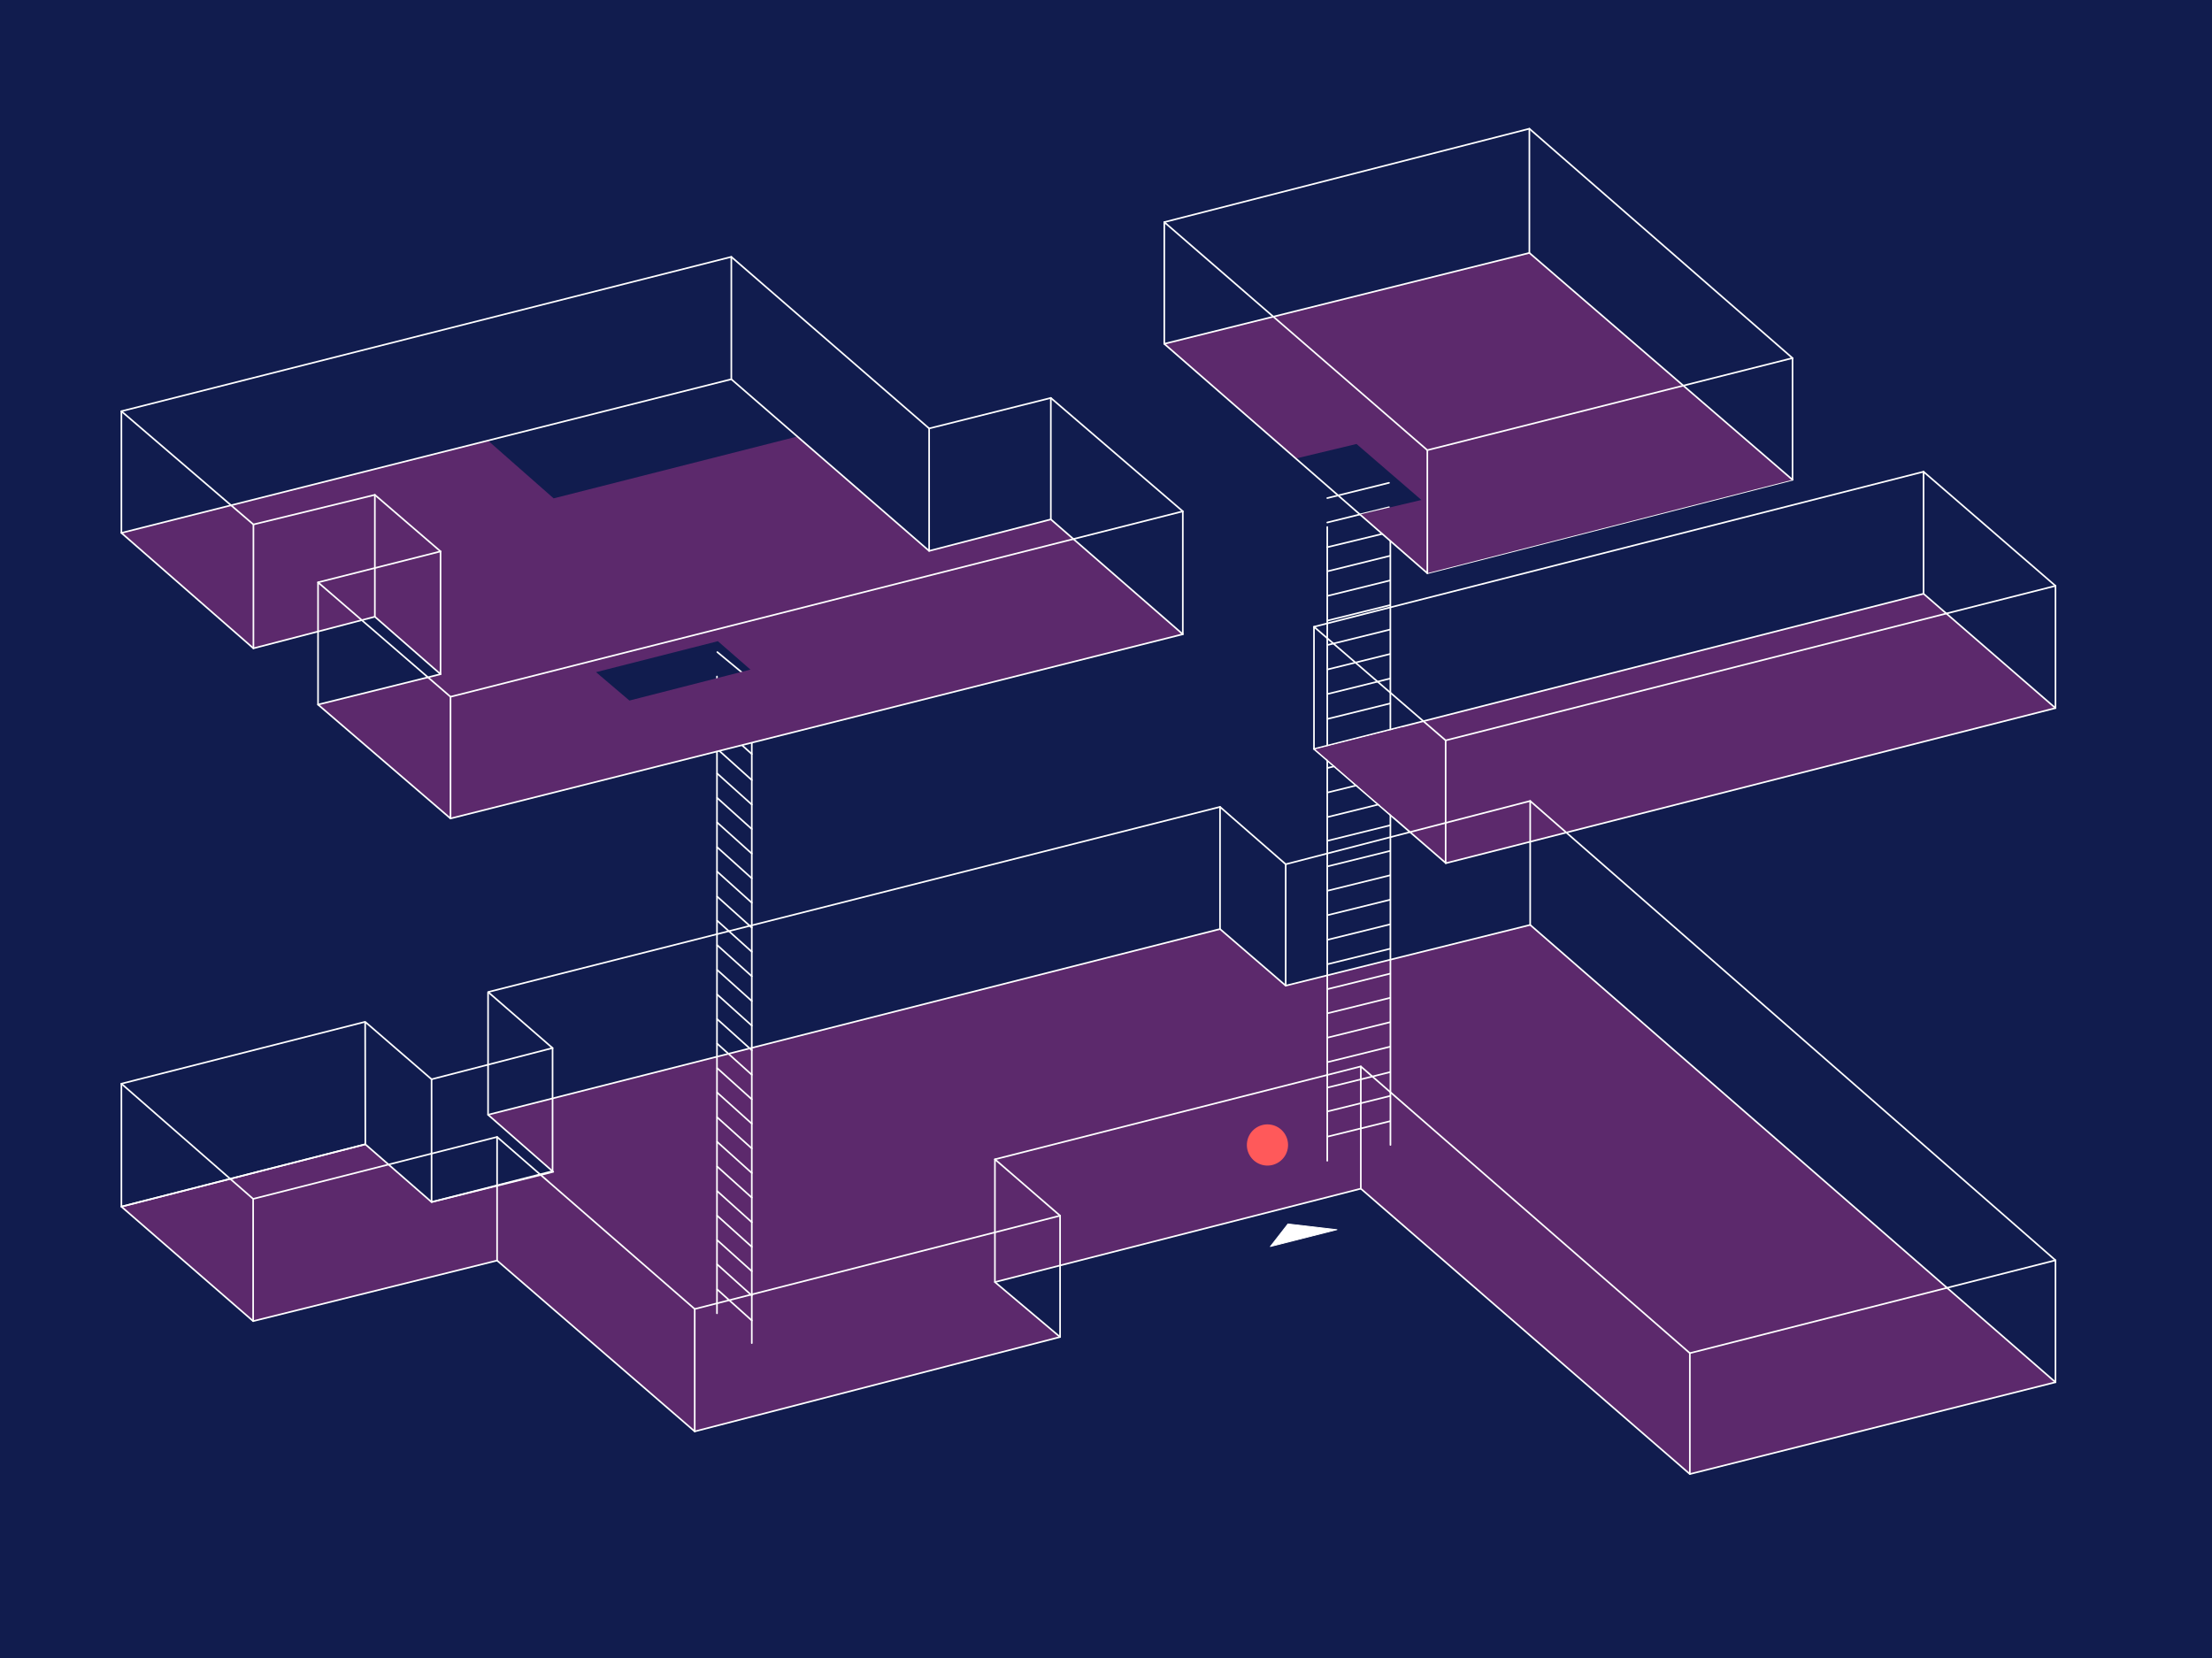 <?xml version="1.0" encoding="UTF-8"?>
<svg xmlns="http://www.w3.org/2000/svg" viewBox="0 0 2732 2048">
  <defs>
    <style>
      .cls-1 {
        fill: #5c296c;
      }

      .cls-2 {
        fill: #ff595a;
      }

      .cls-3 {
        fill: #fff;
      }

      .cls-3, .cls-4 {
        stroke: #fff;
        stroke-linecap: round;
        stroke-linejoin: round;
      }

      .cls-4 {
        fill: none;
        stroke-width: 2px;
      }

      .cls-5 {
        fill: #111c4e;
      }
    </style>
  </defs>
  <g id="Laag_4" data-name="Laag 4">
    <rect class="cls-5" width="2732" height="2048"/>
  </g>
  <g id="Laag_3" data-name="Laag 3">
    <polygon class="cls-1" points="451.21 1413.39 149.94 1490.41 312.66 1631.8 613.94 1556.98 858.03 1768.03 1309.29 1651.42 1228.81 1583.58 1680.73 1468.19 2087.1 1820.69 2538.69 1707.29 1889.9 1142.41 1587.96 1217.46 1506.82 1147.51 602.8 1376.91 682.45 1446.58 533.02 1484.71 451.21 1413.39"/>
    <polygon class="cls-1" points="1622.87 925.15 1785.49 1066.15 2538.69 874.61 2375.75 733.39 1622.87 925.15"/>
  </g>
  <g id="Laag_2" data-name="Laag 2">
    <polyline class="cls-4" points="885.96 805.44 928.53 840.69 928.53 1658.96"/>
    <line class="cls-4" x1="885.52" y1="1622.16" x2="885.52" y2="835.59"/>
    <line class="cls-4" x1="928.53" y1="931.36" x2="885.79" y2="892.92"/>
    <line class="cls-4" x1="928.53" y1="963.51" x2="885.79" y2="925.07"/>
    <line class="cls-4" x1="928.53" y1="993.8" x2="885.79" y2="955.36"/>
    <line class="cls-4" x1="928.53" y1="1024" x2="885.79" y2="985.56"/>
    <line class="cls-4" x1="928.53" y1="1054.37" x2="885.79" y2="1015.93"/>
    <line class="cls-4" x1="928.53" y1="1084.89" x2="885.79" y2="1046.45"/>
    <line class="cls-4" x1="928.53" y1="1115.04" x2="885.79" y2="1076.6"/>
    <line class="cls-4" x1="928.53" y1="1145.84" x2="885.79" y2="1107.39"/>
    <line class="cls-4" x1="928.53" y1="1175.6" x2="885.79" y2="1137.15"/>
    <line class="cls-4" x1="928.53" y1="1205.83" x2="885.79" y2="1167.39"/>
    <line class="cls-4" x1="928.53" y1="1236.44" x2="885.79" y2="1197.99"/>
    <line class="cls-4" x1="928.53" y1="1266.82" x2="885.79" y2="1228.37"/>
    <line class="cls-4" x1="928.53" y1="1297.24" x2="885.79" y2="1258.8"/>
    <line class="cls-4" x1="928.53" y1="1327.53" x2="885.79" y2="1289.08"/>
    <line class="cls-4" x1="928.53" y1="1357.79" x2="885.79" y2="1319.34"/>
    <line class="cls-4" x1="928.53" y1="1387.94" x2="885.79" y2="1349.49"/>
    <line class="cls-4" x1="928.53" y1="1418.52" x2="885.79" y2="1380.08"/>
    <line class="cls-4" x1="928.53" y1="1448.85" x2="885.79" y2="1410.4"/>
    <line class="cls-4" x1="928.53" y1="1479.26" x2="885.79" y2="1440.82"/>
    <line class="cls-4" x1="928.53" y1="1509.64" x2="885.79" y2="1471.19"/>
    <line class="cls-4" x1="928.53" y1="1540.03" x2="885.79" y2="1501.59"/>
    <line class="cls-4" x1="928.53" y1="1570.18" x2="885.79" y2="1531.74"/>
    <line class="cls-4" x1="928.53" y1="1600.16" x2="885.79" y2="1561.72"/>
    <line class="cls-4" x1="928.53" y1="1631.04" x2="885.79" y2="1592.6"/>
    <line class="cls-4" x1="1762.87" y1="708" x2="2213.91" y2="592.61"/>
    <line class="cls-4" x1="1715.54" y1="596.38" x2="1639.28" y2="615.22"/>
    <line class="cls-4" x1="1715.54" y1="626.52" x2="1639.28" y2="645.37"/>
    <line class="cls-4" x1="1716.7" y1="686.57" x2="1640.44" y2="705.42"/>
    <line class="cls-4" x1="1716.7" y1="716.97" x2="1640.44" y2="735.81"/>
    <line class="cls-4" x1="1716.7" y1="747.44" x2="1640.44" y2="766.29"/>
    <line class="cls-4" x1="1716.7" y1="777.64" x2="1640.44" y2="796.48"/>
    <line class="cls-4" x1="1716.7" y1="807.84" x2="1640.44" y2="826.68"/>
    <line class="cls-4" x1="1716.7" y1="838.15" x2="1640.44" y2="857"/>
    <line class="cls-4" x1="1716.7" y1="868.93" x2="1640.44" y2="887.77"/>
    <line class="cls-4" x1="1716.7" y1="929.55" x2="1640.44" y2="948.39"/>
    <line class="cls-4" x1="1716.7" y1="959.85" x2="1640.44" y2="978.69"/>
    <line class="cls-4" x1="1716.7" y1="990.16" x2="1640.44" y2="1009"/>
    <line class="cls-4" x1="1716.7" y1="1019.44" x2="1640.44" y2="1038.29"/>
    <line class="cls-4" x1="1716.7" y1="1051.06" x2="1640.44" y2="1069.91"/>
    <line class="cls-4" x1="1716.7" y1="1081.17" x2="1640.44" y2="1100.01"/>
    <line class="cls-4" x1="1716.7" y1="1111.36" x2="1640.44" y2="1130.2"/>
    <line class="cls-4" x1="1716.7" y1="1141.74" x2="1640.44" y2="1160.59"/>
    <line class="cls-4" x1="1716.7" y1="1171.9" x2="1640.44" y2="1190.75"/>
    <line class="cls-4" x1="1716.7" y1="1202.67" x2="1640.44" y2="1221.52"/>
    <line class="cls-4" x1="1716.7" y1="1232.55" x2="1640.44" y2="1251.39"/>
    <line class="cls-4" x1="1716.7" y1="1262.61" x2="1640.44" y2="1281.46"/>
    <line class="cls-4" x1="1716.7" y1="1292.88" x2="1640.44" y2="1311.72"/>
    <line class="cls-4" x1="1716.7" y1="1324.27" x2="1640.44" y2="1343.12"/>
    <line class="cls-4" x1="1716.7" y1="1353.73" x2="1640.44" y2="1372.58"/>
    <line class="cls-4" x1="1716.7" y1="1384.9" x2="1640.44" y2="1403.74"/>
    <line class="cls-4" x1="1639.28" y1="650.92" x2="1639.28" y2="1433.72"/>
    <polyline class="cls-4" points="1717.31 1414.21 1717.19 657.04 1639.28 675.88"/>
    <polygon class="cls-4" points="1622.87 774.18 2375.75 582.64 2538.69 723.63 2538.69 874.61 1785.82 1066.15 1622.87 925.15 1622.87 774.18"/>
    <polyline class="cls-4" points="1622.87 774.18 1785.49 914.51 1785.49 1066.15"/>
    <polyline class="cls-4" points="2375.75 582.64 2375.75 733.39 2538.69 874.61"/>
    <line class="cls-4" x1="1622.87" y1="925.15" x2="2375.75" y2="733.39"/>
    <line class="cls-4" x1="1785.49" y1="914.51" x2="2538.69" y2="723.63"/>
    <polygon class="cls-4" points="2538.69 1556.65 1889.9 989.33 1889.9 1142.41 2538.69 1707.29 2538.69 1556.65"/>
    <polyline class="cls-4" points="1889.9 1142.41 1587.96 1217.46 1587.96 1067.48 1889.9 989.33"/>
    <polyline class="cls-4" points="1587.96 1067.48 1506.82 996.65 1506.82 1147.51 1587.96 1217.46"/>
    <line class="cls-4" x1="533.02" y1="1333.07" x2="682.45" y2="1294.5"/>
    <polyline class="cls-4" points="451 1262.13 451.21 1413.39 149.94 1490.41 149.94 1338.56 451 1262.13 533.02 1333.07 533.02 1484.71 682.45 1446.58 682.45 1294.5 602.86 1225.33 1506.82 996.65"/>
    <polyline class="cls-4" points="312.66 1631.8 149.94 1490.41 451.21 1413.39 533.02 1484.71 683.28 1447.41 602.8 1376.91 602.8 1226.16"/>
    <polyline class="cls-4" points="312.66 1480.83 613.94 1404.34 613.94 1556.98 312.66 1631.8 312.66 1480.83 149.94 1338.56"/>
    <line class="cls-4" x1="1506.82" y1="1147.51" x2="602.8" y2="1376.91"/>
    <polyline class="cls-4" points="613.94 1404.34 858.03 1616.84 858.03 1768.03 613.94 1556.98"/>
    <polyline class="cls-4" points="858.03 1616.84 1309.29 1501.59 1309.29 1651.42 858.03 1768.03"/>
    <polyline class="cls-4" points="1309.29 1651.42 1228.81 1583.58 1228.81 1431.95 1309.29 1501.59"/>
    <polyline class="cls-4" points="1228.81 1583.58 1680.73 1468.19 1680.73 1317.22 1228.81 1431.95"/>
    <polyline class="cls-4" points="1680.73 1317.22 2087.1 1671.37 2087.1 1820.69 1680.73 1468.19"/>
    <line class="cls-4" x1="2087.1" y1="1671.37" x2="2538.69" y2="1556.65"/>
    <line class="cls-4" x1="2087.1" y1="1820.69" x2="2538.69" y2="1707.29"/>
  </g>
  <g id="Laag_11" data-name="Laag 11">
    <polygon class="cls-1" points="1729.62 906.67 1720.95 1008.75 1624.76 925.51 1731.84 898.47 1729.62 906.67"/>
  </g>
  <g id="Laag_8" data-name="Laag 8">
    <polygon class="cls-3" points="1590.73 1511.76 1569 1539.69 1651.25 1518.85 1590.73 1511.76"/>
    <circle class="cls-2" cx="1565.5" cy="1414.34" r="25.44" transform="translate(-94.97 2715.88) rotate(-80.19)"/>
  </g>
  <g id="Laag_7" data-name="Laag 7">
    <polygon class="cls-1" points="1888.91 312.39 1437.98 424.68 1600.43 566.34 1675.41 548.38 1755.56 617.55 1679.63 635.41 1762.87 708 2213.91 592.61 1888.91 312.39"/>
    <path class="cls-1" d="M1297.87,641.5l-150.31,38.96-166.36-144.4-298.09,75.51-77.15-68.24-456.02,114.91,163.06,142.55,149.98-39.02,81.14,70.94-151.31,37.58,163.61,140.66,904.45-227.57-163-141.88ZM777.39,865.3l-41.24-35.08,150.47-38.24,40.24,35.08-149.48,38.24Z"/>
  </g>
  <g id="Laag_6" data-name="Laag 6">
    <polygon class="cls-5" points="602.66 544.15 683.78 615.56 985.06 539.07 903.25 468.41 602.66 544.15"/>
    <polygon class="cls-4" points="556.42 860.64 556.42 1010.95 392.8 870.28 392.8 719.31 556.42 860.64"/>
    <polyline class="cls-4" points="392.8 719.31 544.11 681.07 544.11 832.71 392.8 870.28"/>
    <polyline class="cls-4" points="544.11 681.07 462.97 611.23 312.99 647.81 312.99 800.78 462.97 761.76"/>
    <polyline class="cls-4" points="462.97 611.23 462.97 761.76 544.11 832.71"/>
    <polyline class="cls-4" points="312.99 800.78 149.94 658.23 149.94 507.92 312.99 647.81"/>
    <polyline class="cls-4" points="149.94 658.23 903.25 468.41 903.25 317.27 149.94 507.92"/>
    <polyline class="cls-4" points="903.25 317.27 1147.56 529.21 1147.56 680.46 903.25 468.41"/>
    <polyline class="cls-4" points="1147.56 529.21 1297.87 491.52 1297.87 641.5 1147.56 680.46"/>
    <polyline class="cls-4" points="1297.87 491.52 1460.87 631.57 1460.87 783.38 1297.87 641.5"/>
    <line class="cls-4" x1="1460.87" y1="783.38" x2="556.42" y2="1010.95"/>
    <line class="cls-4" x1="556.42" y1="860.64" x2="1460.87" y2="631.57"/>
    <polygon class="cls-4" points="1762.87 556.03 1762.87 708 1437.98 424.68 1437.98 274.37 1762.87 556.03"/>
    <polyline class="cls-4" points="1437.98 274.37 1888.91 158.98 1888.91 312.39 1437.98 424.68"/>
    <polyline class="cls-4" points="1888.91 158.98 2213.91 442.3 1762.87 556.03"/>
    <polyline class="cls-4" points="1888.91 312.39 2213.91 592.61 2213.91 442.3"/>
  </g>
</svg>